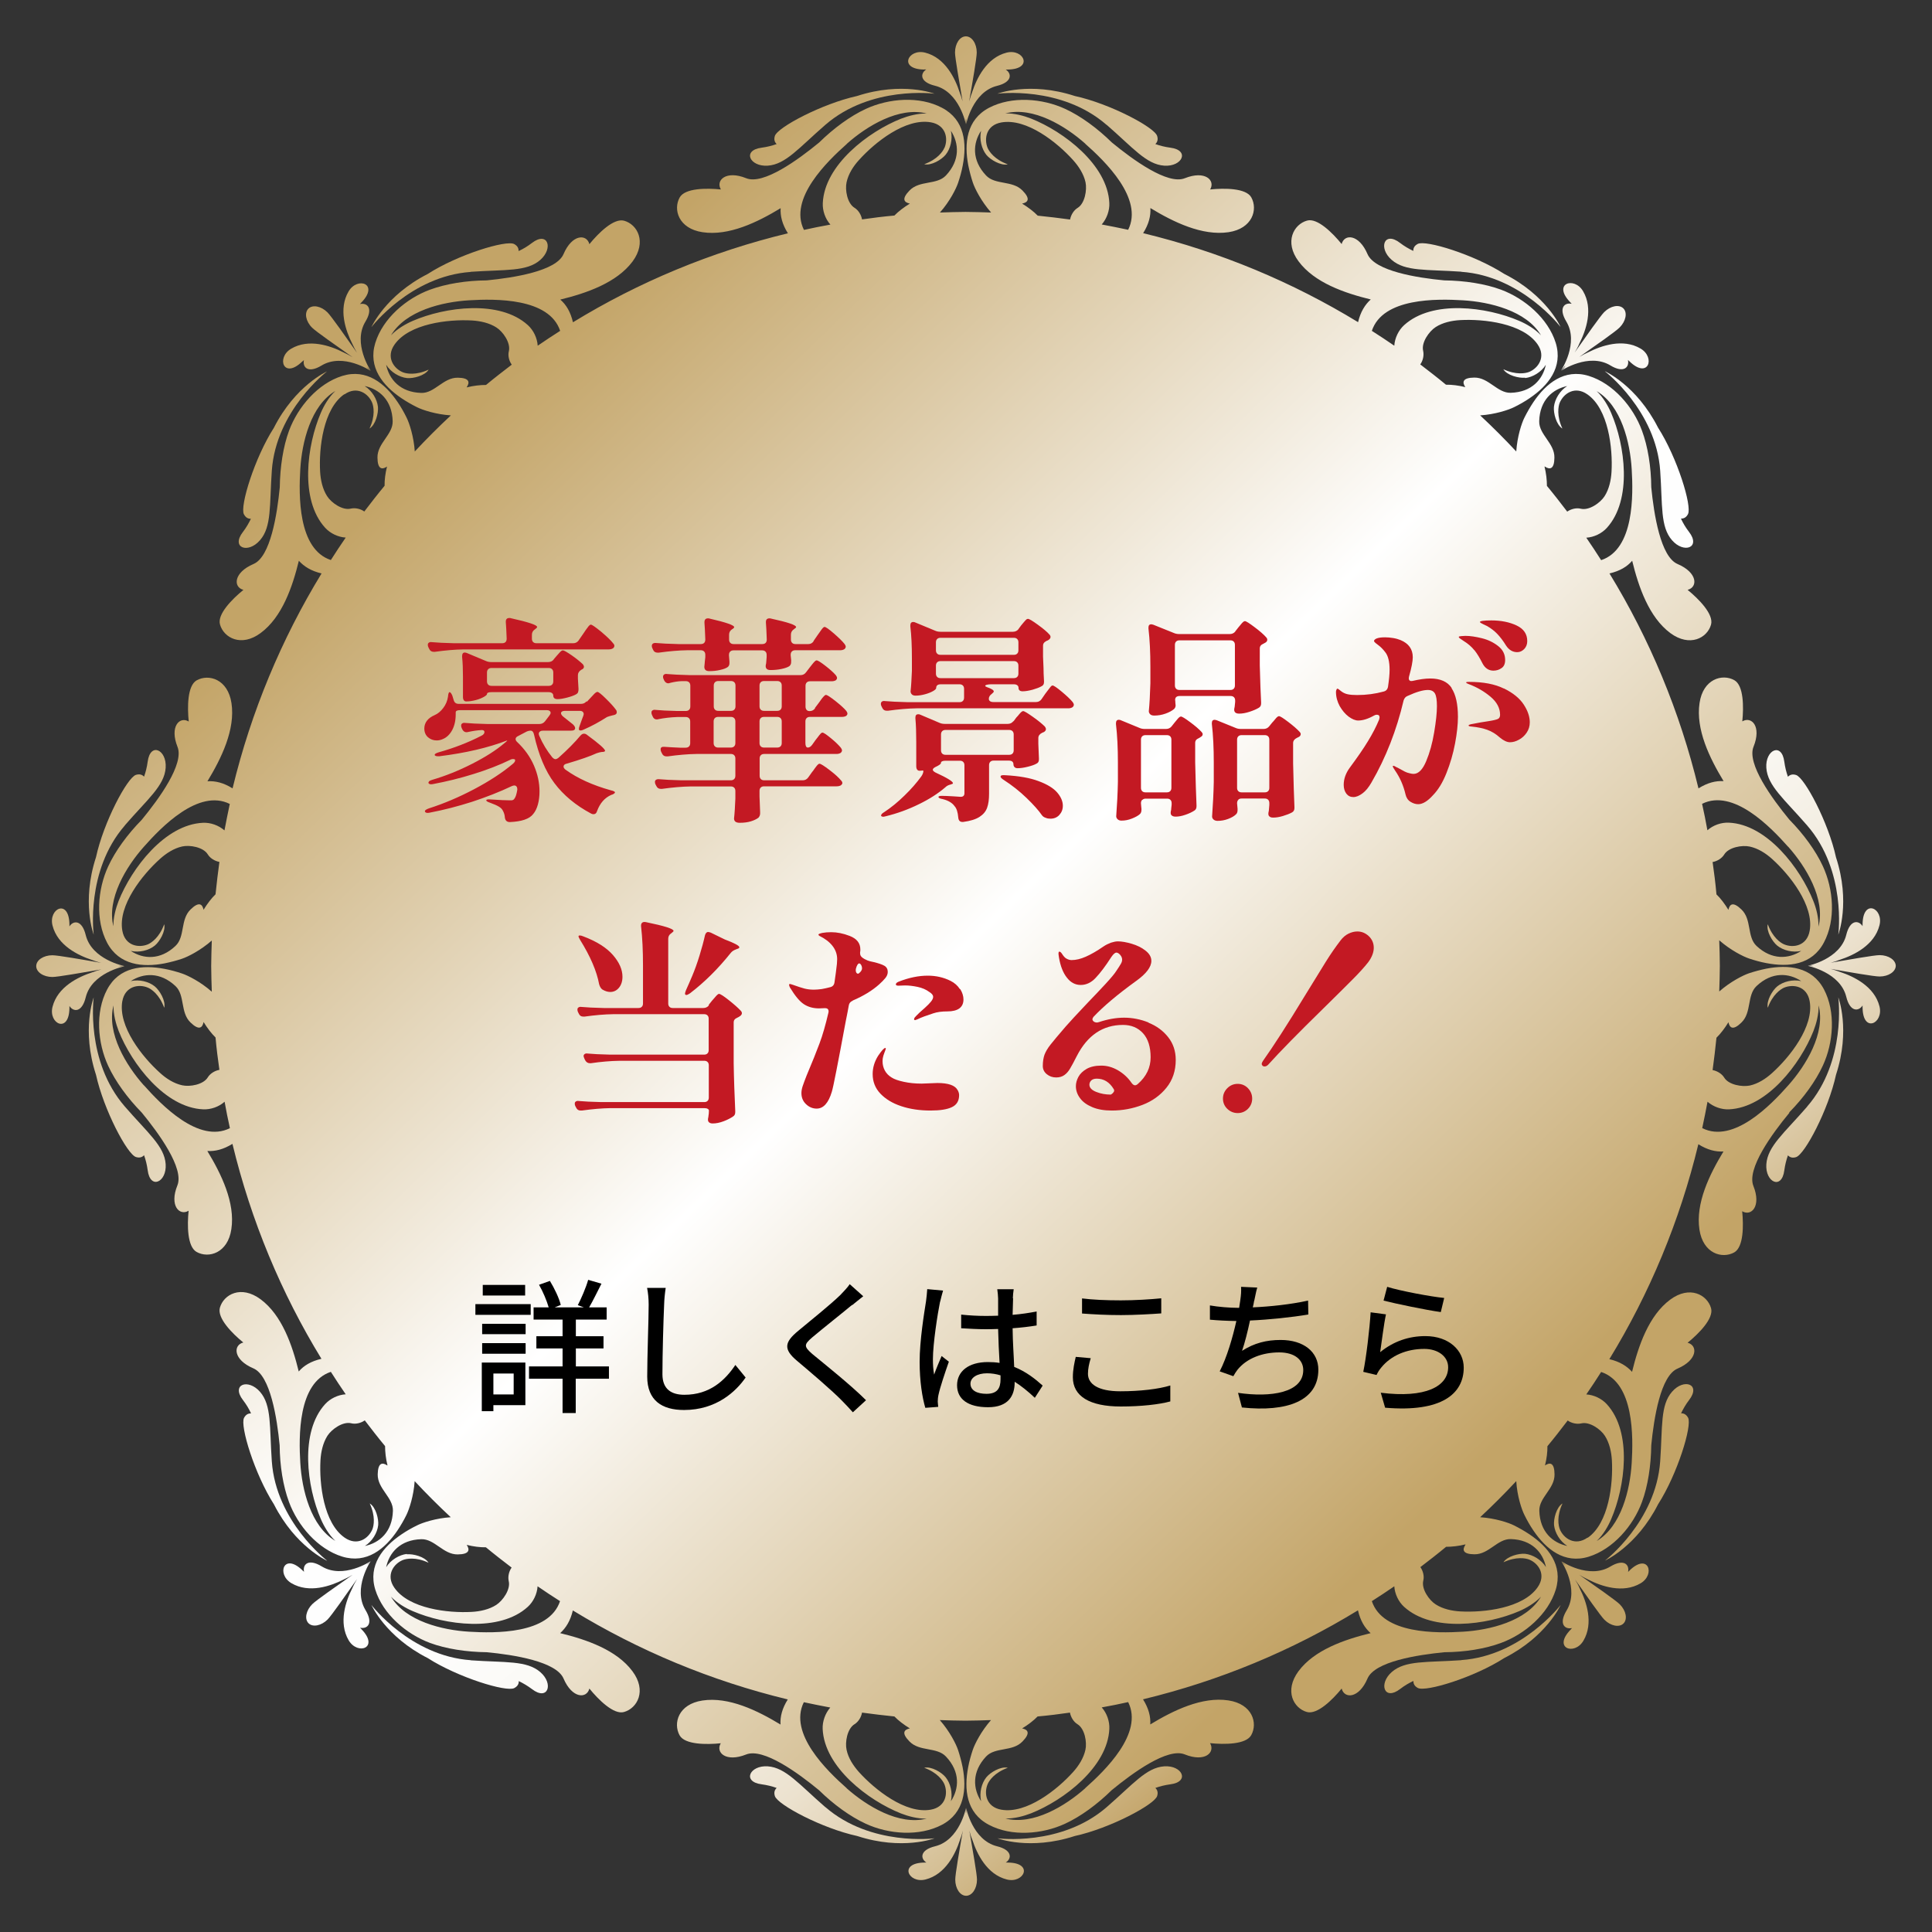 <?xml version="1.0" encoding="UTF-8"?><svg id="c" xmlns="http://www.w3.org/2000/svg" width="160" height="160" xmlns:xlink="http://www.w3.org/1999/xlink" viewBox="0 0 160 160"><rect x="0" y="0" width="160" height="160" fill="#333333" stroke="none"/><defs><style>.ad{fill:url(#k);}.ae{fill:url(#j);}.af{fill:url(#i);}.ag{fill:url(#h);}.ah{fill:url(#p);}.ai{fill:url(#m);}.aj{fill:url(#n);}.ak{fill:url(#l);}.al{fill:url(#g);}.am{fill:url(#f);}.an{fill:url(#e);}.ao{fill:url(#d);}.ap{fill:url(#q);}.aq{fill:url(#o);}.ar{fill:url(#r);}.as{fill:url(#s);}.at{fill:url(#u);}.au{fill:url(#w);}.av{fill:url(#v);}.aw{fill:url(#t);}.ax{fill:url(#z);}.ay{fill:url(#y);}.az{fill:url(#x);}.ba{fill:url(#aa);}.bb{fill:url(#ab);}.bc{fill:#c31923;}</style><linearGradient id="d" x1="-1.72" y1="61.61" x2="81.79" y2="164.58" gradientUnits="userSpaceOnUse"><stop offset="0" stop-color="#c3a467"/><stop offset=".5" stop-color="#fff"/><stop offset=".62" stop-color="#fdfdfc"/><stop offset=".7" stop-color="#faf8f3"/><stop offset=".76" stop-color="#f4efe4"/><stop offset=".83" stop-color="#ece2cf"/><stop offset=".88" stop-color="#e1d1b3"/><stop offset=".93" stop-color="#d3bd91"/><stop offset=".98" stop-color="#c4a56a"/><stop offset=".99" stop-color="#c3a467"/></linearGradient><linearGradient id="e" x1="10.73" y1="51.52" x2="94.23" y2="154.49" xlink:href="#d"/><linearGradient id="f" x1="36.29" y1="30.79" x2="119.79" y2="133.76" xlink:href="#d"/><linearGradient id="g" x1="52.12" y1="17.95" x2="135.62" y2="120.93" xlink:href="#d"/><linearGradient id="h" x1="37.41" y1="35.72" x2="120.91" y2="122.52" gradientUnits="userSpaceOnUse"><stop offset="0" stop-color="#c3a467"/><stop offset=".5" stop-color="#fff"/><stop offset="1" stop-color="#c3a467"/></linearGradient><linearGradient id="i" x1="75.52" y1="-1.02" x2="159.02" y2="101.95" xlink:href="#d"/><linearGradient id="j" x1="85.7" y1="-9.27" x2="169.2" y2="93.7" xlink:href="#d"/><linearGradient id="k" x1="93.15" y1="-15.32" x2="176.65" y2="87.66" xlink:href="#d"/><linearGradient id="l" x1="91.38" y1="-13.88" x2="174.88" y2="89.1" xlink:href="#d"/><linearGradient id="m" x1="78.89" y1="-3.75" x2="162.39" y2="99.22" xlink:href="#d"/><linearGradient id="n" x1="66.44" y1="6.34" x2="149.95" y2="109.32" xlink:href="#d"/><linearGradient id="o" x1="40.88" y1="27.07" x2="124.38" y2="130.04" xlink:href="#d"/><linearGradient id="p" x1="25.05" y1="39.9" x2="108.56" y2="142.88" xlink:href="#d"/><linearGradient id="q" x1="1.65" y1="58.88" x2="85.15" y2="161.85" xlink:href="#d"/><linearGradient id="r" x1="-8.52" y1="67.13" x2="74.98" y2="170.11" xlink:href="#d"/><linearGradient id="s" x1="-15.97" y1="73.17" x2="67.53" y2="176.15" xlink:href="#d"/><linearGradient id="t" x1="-14.2" y1="71.74" x2="69.3" y2="174.71" xlink:href="#d"/><linearGradient id="u" x1="75.26" y1="-.81" x2="158.76" y2="102.17" xlink:href="#d"/><linearGradient id="v" x1="32.54" y1="33.83" x2="116.04" y2="136.81" xlink:href="#d"/><linearGradient id="w" x1="-6.3" y1="65.33" x2="77.2" y2="168.31" xlink:href="#d"/><linearGradient id="x" x1="-18.09" y1="74.88" x2="65.42" y2="177.86" xlink:href="#d"/><linearGradient id="y" x1="1.91" y1="58.67" x2="85.42" y2="161.64" xlink:href="#d"/><linearGradient id="z" x1="44.63" y1="24.03" x2="128.13" y2="127" xlink:href="#d"/><linearGradient id="aa" x1="83.48" y1="-7.47" x2="166.98" y2="95.5" xlink:href="#d"/><linearGradient id="ab" x1="95.26" y1="-17.03" x2="178.76" y2="85.95" xlink:href="#d"/></defs><path class="ao" d="M68.35,149.66c-2.18-1.89-3.28-3.28-4.77-3.38-1.49-.1-2.15,1.28-.5,1.49.44.06.85.16,1.24.3-.15.14-.25.35-.15.67.22.72,3.91,2.68,6.82,3.31,3.74,1.22,6.41.19,6.41.19,0,0-5.27.69-9.04-2.58Z"/><path class="an" d="M96.42,146.28c-1.49.1-2.59,1.49-4.77,3.38-3.78,3.28-9.04,2.58-9.04,2.58,0,0,2.67,1.03,6.4-.19,2.9-.63,6.6-2.6,6.82-3.31.1-.32,0-.53-.15-.67.39-.14.8-.24,1.24-.3,1.65-.21.99-1.59-.5-1.49Z"/><path class="am" d="M121.02,137.49c-2.88.2-4.64,0-5.76.98-1.12.98-.62,2.42.7,1.4.35-.27.72-.49,1.09-.66,0,.21.07.42.37.58.66.35,4.66-.87,7.16-2.48,3.51-1.78,4.67-4.4,4.67-4.4,0,0-3.23,4.22-8.22,4.57Z"/><path class="al" d="M138.47,115.26c-.98,1.12-.78,2.89-.98,5.76-.35,4.99-4.57,8.22-4.57,8.22,0,0,2.62-1.16,4.4-4.67,1.6-2.5,2.83-6.5,2.48-7.16-.16-.29-.37-.37-.58-.37.18-.37.39-.74.66-1.09,1.02-1.32-.42-1.83-1.4-.7Z"/><path class="ag" d="M148.19,92.11c1.18-1.2,2.18-2.58,2.77-3.86.88-1.9,1.08-4.44.09-6.32-.99-1.87-2.95-2.06-4.77-1.71-.49.1-.98.23-1.43.38-.48.16-1.54.69-2.47,1.51.02-.7.05-1.41.05-2.12s-.03-1.41-.05-2.12c.93.82,1.99,1.35,2.47,1.51.45.15.94.29,1.43.38,1.83.35,3.78.17,4.77-1.71,1-1.88.79-4.42-.09-6.32-.59-1.28-1.6-2.66-2.78-3.86-1.43-1.74-3.53-4.62-2.96-6.03.68-1.68-.16-2.55-.93-2.1.12-1.18.12-2.97-.66-3.41-1-.56-2.59-.1-2.88,1.89-.33,2.18.83,4.56,1.99,6.47-.65-.04-1.33.13-2.08.6-1.54-6.37-4.04-12.36-7.37-17.8.86-.2,1.46-.56,1.88-1.05.53,2.17,1.39,4.67,3.16,5.99,1.62,1.19,3.06.4,3.37-.7.24-.86-1.02-2.13-1.94-2.88.86-.22.84-1.43-.83-2.14-1.41-.6-1.96-4.12-2.18-6.36-.01-1.68-.28-3.37-.77-4.69-.72-1.96-2.37-3.9-4.41-4.53-2.02-.62-3.54.63-4.58,2.17-.28.42-.53.86-.74,1.28-.23.45-.6,1.57-.68,2.81-.96-1.03-1.96-2.03-2.99-2.99,1.23-.08,2.35-.45,2.81-.68.43-.21.87-.46,1.28-.74,1.54-1.04,2.79-2.56,2.17-4.58-.63-2.03-2.57-3.68-4.53-4.41-1.32-.49-3.01-.75-4.7-.77-2.24-.21-5.76-.77-6.36-2.18-.71-1.66-1.92-1.69-2.14-.83-.75-.92-2.02-2.19-2.87-1.94-1.1.31-1.9,1.76-.7,3.37,1.31,1.77,3.81,2.63,5.98,3.16-.48.43-.85,1.03-1.05,1.88-5.44-3.32-11.43-5.83-17.8-7.37.47-.75.64-1.43.6-2.08,1.91,1.16,4.29,2.32,6.47,2,1.99-.3,2.44-1.88,1.89-2.88-.43-.78-2.23-.78-3.41-.66.45-.76-.42-1.6-2.1-.93-1.42.57-4.3-1.53-6.04-2.96-1.2-1.18-2.58-2.19-3.86-2.78-1.9-.88-4.44-1.08-6.32-.09-1.87.99-2.06,2.95-1.71,4.77.1.49.23.98.38,1.43.16.48.69,1.54,1.51,2.47-.7-.02-1.41-.05-2.12-.05s-1.41.03-2.12.05c.82-.92,1.35-1.99,1.51-2.47.15-.45.29-.94.38-1.43.35-1.83.17-3.78-1.71-4.77-1.88-1-4.42-.79-6.32.09-1.28.59-2.66,1.6-3.86,2.78-1.74,1.43-4.62,3.53-6.04,2.96-1.68-.68-2.55.17-2.1.93-1.18-.12-2.97-.12-3.41.66-.56,1-.1,2.58,1.89,2.88,2.18.33,4.56-.83,6.47-1.99-.04.65.13,1.33.6,2.08-6.37,1.54-12.36,4.04-17.8,7.37-.2-.86-.56-1.46-1.05-1.88,2.17-.53,4.67-1.39,5.99-3.16,1.19-1.62.4-3.06-.7-3.37-.86-.24-2.13,1.02-2.88,1.94-.22-.86-1.43-.84-2.14.82-.6,1.41-4.12,1.96-6.36,2.18-1.68.01-3.37.28-4.7.77-1.96.72-3.9,2.37-4.53,4.41-.62,2.02.63,3.54,2.17,4.58.42.28.85.53,1.28.74.45.23,1.57.6,2.81.68-1.03.96-2.03,1.96-2.99,2.99-.08-1.23-.45-2.35-.68-2.81-.21-.43-.46-.87-.74-1.28-1.04-1.54-2.56-2.79-4.58-2.17-2.03.63-3.68,2.57-4.41,4.53-.49,1.32-.75,3.02-.77,4.7-.22,2.24-.77,5.76-2.18,6.35-1.66.71-1.69,1.92-.83,2.14-.92.75-2.19,2.02-1.94,2.87.31,1.1,1.76,1.9,3.37.7,1.77-1.31,2.63-3.81,3.16-5.98.43.48,1.03.85,1.88,1.05-3.32,5.44-5.83,11.43-7.37,17.8-.75-.47-1.43-.63-2.08-.59,1.16-1.91,2.32-4.29,1.99-6.47-.3-1.99-1.88-2.44-2.88-1.89-.78.44-.78,2.23-.66,3.41-.76-.45-1.6.42-.93,2.1.57,1.42-1.53,4.3-2.96,6.04-1.18,1.2-2.19,2.58-2.78,3.86-.88,1.9-1.08,4.44-.09,6.32.99,1.87,2.95,2.06,4.77,1.71.49-.1.98-.23,1.43-.38.48-.16,1.54-.69,2.47-1.51-.02.7-.05,1.41-.05,2.12s.03,1.41.05,2.12c-.92-.82-1.99-1.35-2.47-1.51-.45-.15-.94-.29-1.43-.38-1.83-.35-3.78-.17-4.77,1.71-1,1.88-.79,4.42.09,6.32.59,1.28,1.6,2.67,2.78,3.87,1.43,1.74,3.52,4.62,2.95,6.03-.68,1.68.17,2.55.93,2.1-.12,1.18-.12,2.97.66,3.41,1,.56,2.59.1,2.88-1.89.33-2.18-.83-4.56-1.99-6.47.65.04,1.33-.13,2.08-.59,1.54,6.37,4.04,12.36,7.37,17.8-.86.2-1.46.56-1.88,1.05-.53-2.17-1.39-4.67-3.16-5.98-1.62-1.2-3.06-.4-3.37.7-.24.86,1.02,2.13,1.94,2.88-.86.22-.84,1.43.83,2.14,1.41.6,1.96,4.12,2.18,6.37.01,1.68.28,3.37.77,4.69.72,1.96,2.37,3.9,4.41,4.53,2.03.62,3.54-.63,4.58-2.17.28-.42.53-.85.74-1.28.22-.45.6-1.57.68-2.8.96,1.03,1.96,2.03,2.99,2.99-1.23.08-2.35.45-2.8.68-.43.21-.87.46-1.28.74-1.54,1.04-2.79,2.56-2.17,4.58.63,2.03,2.57,3.68,4.53,4.41,1.32.49,3.01.75,4.7.77,2.24.21,5.76.77,6.36,2.18.71,1.66,1.92,1.69,2.14.83.75.92,2.02,2.19,2.87,1.94,1.1-.31,1.9-1.76.7-3.37-1.31-1.77-3.81-2.63-5.99-3.16.48-.43.85-1.03,1.05-1.88,5.44,3.32,11.43,5.83,17.8,7.37-.47.75-.64,1.43-.6,2.08-1.91-1.16-4.29-2.32-6.47-1.99-1.99.3-2.44,1.88-1.89,2.88.43.78,2.23.78,3.41.66-.45.76.42,1.6,2.1.93,1.42-.57,4.31,1.53,6.04,2.96,1.2,1.18,2.58,2.18,3.86,2.77,1.9.88,4.44,1.08,6.32.09,1.87-.99,2.06-2.95,1.71-4.77-.1-.49-.23-.98-.38-1.43-.16-.48-.69-1.54-1.51-2.47.7.02,1.41.05,2.12.05s1.41-.03,2.12-.05c-.82.93-1.35,1.99-1.51,2.47-.15.45-.29.94-.38,1.43-.35,1.83-.17,3.78,1.71,4.77,1.88,1,4.42.79,6.32-.09,1.28-.59,2.66-1.6,3.86-2.78,1.74-1.43,4.62-3.53,6.04-2.96,1.68.68,2.55-.16,2.1-.93,1.18.12,2.97.12,3.41-.66.56-1,.1-2.58-1.89-2.88-2.18-.33-4.56.83-6.47,1.99.04-.65-.13-1.33-.6-2.08,6.37-1.54,12.36-4.04,17.8-7.37.2.86.56,1.46,1.05,1.89-2.17.53-4.67,1.39-5.98,3.16-1.19,1.62-.4,3.06.7,3.37.86.24,2.13-1.02,2.88-1.94.22.86,1.43.84,2.14-.83.6-1.41,4.12-1.96,6.37-2.18,1.68-.01,3.37-.28,4.69-.77,1.96-.72,3.9-2.37,4.53-4.41.62-2.03-.63-3.54-2.17-4.58-.42-.28-.86-.53-1.28-.74-.45-.23-1.57-.6-2.81-.68,1.03-.96,2.03-1.96,2.99-2.99.07,1.23.45,2.36.68,2.81.21.43.46.87.74,1.28,1.04,1.54,2.56,2.79,4.58,2.17,2.03-.63,3.69-2.57,4.41-4.53.49-1.32.75-3.02.77-4.7.22-2.24.77-5.76,2.18-6.35,1.66-.71,1.69-1.92.83-2.14.92-.75,2.19-2.02,1.94-2.87-.32-1.1-1.76-1.9-3.38-.7-1.77,1.31-2.63,3.81-3.16,5.98-.43-.48-1.03-.85-1.88-1.05,3.33-5.44,5.83-11.43,7.37-17.8.75.47,1.43.64,2.08.6-1.16,1.91-2.32,4.29-1.99,6.47.3,1.99,1.88,2.44,2.88,1.89.78-.44.78-2.23.66-3.41.76.45,1.6-.42.93-2.09-.57-1.42,1.53-4.31,2.96-6.04ZM28.53,32.66c1.04-.73,1.98-.06,2.29.69.12.3.28,1.08-.22,2.14.51-.31.75-1.29.7-1.8-.07-.63-.49-1.34-1.1-1.72,1.2.25,2.27,1.16,2.32,2.91.03,1.11-1.28,1.82-1.26,3.02.01.96.37,1.02.79.74-.14.56-.21,1.12-.2,1.59-.58.7-1.13,1.41-1.68,2.13-.32-.23-.76-.32-1.12-.24-.69.17-1.62-.49-1.96-1.03-.38-.59-.54-1.34-.58-2.03-.11-1.96.26-5.2,2-6.41ZM24.87,38.84c.13-2.19.86-5.25,2.9-6.46-.54.51-.95,1.22-1.2,1.81-1.15,2.67-1.77,7.19.36,9.52.42.46,1.06.77,1.7.81-.42.61-.83,1.23-1.23,1.86-2.74-.91-2.66-5.38-2.53-7.55ZM9.4,76.75c-.59-2.3,1.05-4.98,2.51-6.62,1.44-1.63,4.54-4.84,7.12-3.55-.16.73-.3,1.46-.44,2.19-.48-.42-1.15-.66-1.78-.63-3.16.14-5.92,3.78-6.99,6.48-.23.59-.45,1.39-.43,2.13ZM16.86,75.35c-.1-.49-.39-.71-1.08-.03-.86.83-.44,2.26-1.25,3.02-1.27,1.2-2.68,1.09-3.7.41.7.16,1.5-.04,1.99-.44.4-.33.91-1.19.78-1.77-.4,1.1-1.06,1.54-1.36,1.67-.76.31-1.89.12-2.11-1.14-.37-2.09,1.66-4.63,3.12-5.94.51-.46,1.15-.88,1.84-1.03.62-.14,1.75.05,2.12.66.19.31.57.55.96.62-.12.89-.23,1.78-.32,2.68-.34.33-.69.79-.99,1.28ZM10.13,82.92c.22-1.25,1.36-1.45,2.11-1.13.3.12.96.57,1.36,1.67.14-.58-.38-1.44-.78-1.77-.49-.4-1.29-.6-1.99-.44,1.03-.67,2.43-.78,3.7.41.81.76.38,2.19,1.25,3.02.69.67.98.46,1.08-.04.3.49.65.95.99,1.28.08.9.19,1.79.32,2.68-.39.07-.77.31-.96.62-.37.61-1.49.8-2.12.66-.69-.15-1.33-.56-1.84-1.03-1.46-1.31-3.49-3.85-3.12-5.95ZM11.91,89.88c-1.46-1.64-3.1-4.32-2.51-6.62-.02.74.2,1.54.43,2.13,1.07,2.7,3.83,6.34,6.99,6.48.62.03,1.3-.2,1.78-.63.13.74.28,1.47.44,2.19-2.58,1.29-5.68-1.93-7.12-3.55ZM24.87,121.16c-.13-2.17-.21-6.64,2.53-7.55.4.63.81,1.25,1.23,1.86-.64.04-1.28.35-1.7.81-2.13,2.33-1.51,6.86-.36,9.52.25.58.66,1.3,1.2,1.81-2.04-1.21-2.77-4.26-2.9-6.46ZM32.07,121.36c-.42-.28-.77-.22-.79.74-.02,1.2,1.29,1.91,1.26,3.02-.05,1.75-1.12,2.66-2.32,2.91.61-.38,1.03-1.09,1.1-1.72.05-.51-.19-1.49-.7-1.8.49,1.06.34,1.84.22,2.14-.32.76-1.25,1.42-2.3.69-1.74-1.21-2.11-4.45-2-6.41.04-.69.2-1.43.58-2.03.35-.54,1.27-1.2,1.97-1.03.35.09.79-.01,1.12-.24.55.72,1.1,1.43,1.68,2.13,0,.47.06,1.04.2,1.59ZM78.21,12.24c-.12.3-.57.96-1.67,1.36.58.14,1.44-.38,1.77-.78.4-.49.6-1.29.44-1.99.67,1.03.78,2.43-.41,3.7-.76.81-2.19.38-3.02,1.25-.67.69-.46.98.03,1.08-.49.3-.95.65-1.28.99-.9.08-1.79.19-2.68.32-.07-.39-.31-.77-.62-.96-.61-.37-.8-1.49-.66-2.12.15-.69.56-1.33,1.03-1.84,1.31-1.46,3.85-3.49,5.95-3.12,1.25.22,1.45,1.35,1.13,2.11ZM70.13,11.91c1.64-1.46,4.32-3.1,6.62-2.51-.74-.02-1.53.2-2.13.43-2.7,1.07-6.34,3.83-6.48,6.99-.03.62.2,1.3.63,1.78-.74.13-1.47.28-2.19.44-1.29-2.58,1.93-5.68,3.55-7.12ZM38.84,24.87c2.17-.13,6.64-.21,7.55,2.53-.63.4-1.25.81-1.86,1.23-.04-.64-.35-1.28-.81-1.7-2.34-2.13-6.86-1.51-9.53-.36-.58.25-1.3.66-1.81,1.2,1.21-2.04,4.26-2.77,6.46-2.9ZM38.65,32.07c.28-.42.22-.78-.74-.79-1.2-.02-1.91,1.29-3.02,1.26-1.75-.05-2.66-1.12-2.91-2.33.38.61,1.09,1.03,1.72,1.1.51.05,1.49-.19,1.8-.7-1.06.49-1.84.34-2.14.22-.75-.31-1.42-1.25-.69-2.29,1.21-1.74,4.45-2.11,6.41-2,.69.04,1.44.2,2.03.58.54.34,1.2,1.27,1.03,1.97-.09.35.01.79.24,1.11-.72.55-1.43,1.1-2.13,1.68-.47,0-1.04.06-1.59.2ZM33.7,128.69c-.63.07-1.34.49-1.72,1.1.25-1.2,1.16-2.27,2.91-2.32,1.11-.03,1.82,1.28,3.02,1.26.96-.01,1.02-.37.74-.79.56.14,1.12.21,1.59.2.7.58,1.41,1.13,2.13,1.68-.23.32-.32.76-.24,1.12.17.69-.49,1.62-1.03,1.97-.59.38-1.33.54-2.03.58-1.96.11-5.2-.26-6.41-2-.73-1.04-.06-1.98.69-2.29.3-.12,1.08-.28,2.14.22-.31-.51-1.29-.75-1.8-.7ZM38.84,135.13c-2.19-.13-5.25-.86-6.46-2.9.51.54,1.22.95,1.81,1.2,2.67,1.15,7.19,1.77,9.52-.36.46-.42.77-1.06.81-1.7.61.42,1.23.83,1.86,1.23-.91,2.74-5.38,2.66-7.55,2.53ZM70.12,148.09c-1.63-1.44-4.84-4.54-3.55-7.12.73.16,1.46.3,2.19.44-.42.48-.66,1.16-.63,1.78.14,3.16,3.78,5.92,6.48,6.99.59.23,1.38.45,2.13.43-2.3.59-4.97-1.05-6.62-2.51ZM75.35,143.14c-.49.1-.71.39-.03,1.08.83.86,2.26.44,3.02,1.25,1.2,1.27,1.09,2.67.41,3.7.16-.7-.04-1.5-.44-1.99-.32-.4-1.19-.92-1.77-.78,1.1.4,1.54,1.06,1.67,1.36.31.76.12,1.89-1.13,2.11-2.09.37-4.63-1.66-5.95-3.12-.46-.52-.88-1.15-1.02-1.84-.14-.62.05-1.75.66-2.12.31-.19.55-.57.62-.96.89.12,1.78.23,2.68.32.33.34.79.69,1.28.99ZM126.3,31.31c.63-.07,1.34-.49,1.72-1.1-.25,1.2-1.16,2.27-2.91,2.32-1.11.03-1.82-1.28-3.02-1.26-.96.01-1.02.37-.74.79-.56-.14-1.12-.21-1.6-.2-.7-.58-1.41-1.13-2.13-1.68.23-.32.32-.76.24-1.12-.17-.69.49-1.62,1.03-1.97.59-.38,1.33-.54,2.03-.58,1.96-.11,5.2.26,6.41,2,.73,1.04.06,1.98-.69,2.29-.3.12-1.08.27-2.14-.22.31.51,1.29.75,1.8.7ZM121.16,24.87c2.2.13,5.25.86,6.46,2.9-.51-.54-1.22-.95-1.81-1.2-2.67-1.15-7.19-1.77-9.53.36-.46.42-.77,1.06-.81,1.7-.61-.42-1.23-.83-1.86-1.23.91-2.75,5.38-2.66,7.55-2.53ZM89.88,11.91c1.63,1.44,4.84,4.54,3.55,7.12-.73-.16-1.46-.3-2.19-.44.42-.48.66-1.16.63-1.78-.14-3.16-3.78-5.92-6.48-6.99-.59-.23-1.38-.45-2.13-.43,2.3-.59,4.98,1.05,6.62,2.51ZM84.65,16.86c.49-.1.71-.39.03-1.08-.83-.86-2.26-.44-3.02-1.25-1.2-1.27-1.09-2.68-.41-3.7-.16.7.04,1.5.44,2,.33.4,1.19.91,1.77.78-1.1-.4-1.54-1.06-1.67-1.36-.31-.76-.12-1.89,1.14-2.11,2.09-.37,4.63,1.66,5.94,3.12.46.51.88,1.15,1.03,1.84.13.62-.05,1.75-.66,2.12-.31.19-.55.57-.62.96-.89-.12-1.78-.23-2.68-.32-.33-.34-.79-.69-1.28-.99ZM81.79,147.76c.12-.3.57-.96,1.67-1.36-.58-.14-1.44.38-1.77.78-.4.49-.6,1.29-.44,1.99-.67-1.03-.78-2.43.41-3.7.76-.81,2.19-.38,3.02-1.25.67-.69.46-.98-.03-1.08.49-.3.95-.65,1.28-.99.9-.08,1.79-.19,2.68-.32.07.39.31.77.62.96.61.37.8,1.5.66,2.12-.15.69-.56,1.33-1.02,1.84-1.31,1.46-3.86,3.49-5.95,3.12-1.25-.22-1.45-1.35-1.13-2.11ZM89.88,148.09c-1.64,1.46-4.32,3.1-6.62,2.51.74.02,1.54-.2,2.13-.43,2.7-1.07,6.34-3.83,6.48-6.99.03-.62-.2-1.3-.63-1.78.74-.13,1.47-.28,2.19-.44,1.29,2.58-1.93,5.68-3.55,7.12ZM121.16,135.13c-2.17.13-6.64.21-7.55-2.53.63-.4,1.25-.81,1.86-1.23.04.64.35,1.28.81,1.7,2.34,2.13,6.86,1.51,9.53.36.58-.25,1.29-.66,1.81-1.2-1.21,2.04-4.26,2.77-6.46,2.9ZM121.36,127.93c-.28.42-.22.78.74.79,1.2.02,1.91-1.29,3.02-1.26,1.75.05,2.66,1.12,2.91,2.32-.38-.61-1.09-1.03-1.72-1.1-.51-.05-1.49.2-1.8.7,1.06-.49,1.84-.34,2.14-.22.76.31,1.42,1.25.69,2.29-1.21,1.74-4.45,2.11-6.41,2-.69-.04-1.44-.2-2.03-.58-.54-.34-1.2-1.27-1.03-1.97.09-.35-.01-.79-.24-1.12.72-.55,1.43-1.1,2.13-1.68.47,0,1.04-.06,1.6-.2ZM143.14,84.65c.1.49.39.71,1.08.03.86-.83.44-2.26,1.25-3.02,1.27-1.2,2.68-1.09,3.7-.41-.7-.16-1.5.04-1.99.44-.4.33-.91,1.19-.78,1.77.4-1.1,1.06-1.54,1.36-1.67.76-.31,1.89-.12,2.11,1.13.37,2.09-1.66,4.64-3.12,5.95-.51.46-1.15.88-1.84,1.03-.62.13-1.75-.05-2.12-.66-.19-.31-.57-.55-.96-.62.12-.89.23-1.78.32-2.68.34-.33.69-.79.99-1.28ZM149.87,77.08c-.22,1.25-1.35,1.45-2.11,1.13-.3-.12-.96-.57-1.36-1.67-.14.58.38,1.44.78,1.77.49.4,1.29.6,1.99.44-1.03.67-2.43.78-3.7-.41-.81-.76-.38-2.19-1.25-3.02-.69-.67-.98-.46-1.08.03-.3-.49-.65-.96-.99-1.28-.08-.9-.19-1.79-.32-2.68.39-.07.77-.31.96-.62.37-.61,1.49-.8,2.12-.66.69.15,1.33.56,1.84,1.02,1.46,1.31,3.49,3.86,3.12,5.95ZM148.09,70.12c1.46,1.64,3.1,4.32,2.51,6.62.02-.74-.19-1.54-.43-2.13-1.07-2.7-3.83-6.34-6.99-6.48-.62-.03-1.3.2-1.78.63-.13-.74-.28-1.47-.44-2.19,2.58-1.29,5.68,1.93,7.12,3.55ZM135.13,38.84c.13,2.17.21,6.64-2.53,7.55-.4-.63-.81-1.25-1.23-1.86.64-.04,1.28-.35,1.7-.81,2.13-2.34,1.51-6.86.36-9.52-.25-.58-.66-1.3-1.2-1.81,2.04,1.21,2.77,4.26,2.9,6.46ZM127.94,38.64c.42.28.78.22.79-.74.02-1.2-1.29-1.91-1.26-3.02.05-1.75,1.12-2.66,2.32-2.91-.61.38-1.03,1.09-1.1,1.72-.05.51.19,1.49.7,1.8-.49-1.06-.34-1.84-.22-2.14.32-.76,1.25-1.42,2.29-.69,1.74,1.21,2.11,4.45,2,6.41-.04.69-.2,1.44-.58,2.03-.35.54-1.27,1.2-1.97,1.03-.35-.09-.79.01-1.12.24-.55-.72-1.1-1.43-1.68-2.13,0-.47-.06-1.04-.2-1.6ZM131.47,127.34c-1.04.73-1.98.06-2.29-.69-.12-.3-.28-1.08.22-2.14-.51.31-.75,1.29-.7,1.8.07.63.49,1.34,1.1,1.72-1.2-.25-2.27-1.16-2.32-2.91-.03-1.11,1.28-1.82,1.26-3.02-.01-.97-.37-1.02-.79-.74.14-.56.21-1.12.2-1.59.58-.7,1.13-1.41,1.68-2.13.32.23.77.32,1.12.24.69-.17,1.62.49,1.96,1.03.38.59.54,1.34.58,2.03.11,1.96-.26,5.2-2,6.41ZM135.13,121.16c-.13,2.2-.86,5.25-2.9,6.46.54-.51.95-1.22,1.2-1.81,1.15-2.67,1.77-7.19-.36-9.52-.42-.46-1.06-.77-1.7-.81.42-.61.83-1.23,1.23-1.86,2.74.91,2.66,5.38,2.53,7.55ZM140.97,93.43c.16-.73.3-1.46.44-2.19.48.42,1.16.66,1.78.63,3.16-.14,5.92-3.78,6.99-6.48.23-.59.45-1.38.43-2.13.59,2.3-1.05,4.98-2.51,6.62-1.44,1.63-4.54,4.84-7.12,3.55Z"/><path class="af" d="M149.66,91.65c-1.89,2.18-3.28,3.28-3.38,4.77-.1,1.49,1.28,2.15,1.49.5.06-.44.16-.85.3-1.24.14.15.35.25.67.15.72-.22,2.68-3.92,3.31-6.82,1.22-3.73.19-6.41.19-6.41,0,0,.7,5.27-2.58,9.04Z"/><path class="ae" d="M152.24,77.4s1.03-2.67-.19-6.4c-.63-2.9-2.6-6.6-3.31-6.82-.32-.1-.53,0-.67.15-.14-.39-.24-.8-.3-1.24-.21-1.65-1.59-.99-1.49.5.1,1.49,1.49,2.59,3.38,4.77,3.28,3.78,2.58,9.04,2.58,9.04Z"/><path class="ad" d="M132.92,30.76s4.22,3.23,4.57,8.22c.2,2.88,0,4.64.98,5.76.98,1.13,2.42.62,1.4-.7-.27-.35-.49-.72-.66-1.09.21,0,.42-.07.58-.37.35-.66-.88-4.67-2.48-7.17-1.78-3.5-4.39-4.66-4.39-4.66Z"/><path class="ak" d="M121.02,22.51c4.99.35,8.22,4.57,8.22,4.57,0,0-1.16-2.62-4.67-4.4-2.5-1.6-6.5-2.83-7.16-2.48-.3.16-.37.37-.37.58-.37-.18-.74-.39-1.09-.66-1.32-1.02-1.83.42-.7,1.4,1.12.98,2.89.78,5.76.98Z"/><path class="ai" d="M91.65,10.34c2.18,1.89,3.28,3.28,4.77,3.38,1.49.1,2.15-1.28.5-1.49-.44-.06-.85-.16-1.24-.3.15-.14.25-.35.15-.67-.22-.72-3.92-2.68-6.82-3.31-3.74-1.22-6.41-.19-6.41-.19,0,0,5.27-.7,9.04,2.58Z"/><path class="aj" d="M63.58,13.72c1.49-.1,2.59-1.49,4.77-3.38,3.78-3.28,9.04-2.58,9.04-2.58,0,0-2.67-1.03-6.41.19-2.9.64-6.59,2.59-6.81,3.31-.1.32,0,.53.15.67-.39.14-.8.24-1.24.3-1.65.21-.99,1.59.5,1.49Z"/><path class="aq" d="M38.98,22.51c2.88-.2,4.64,0,5.76-.98,1.12-.98.62-2.42-.7-1.4-.35.27-.72.49-1.09.66,0-.21-.07-.42-.37-.58-.66-.35-4.66.87-7.16,2.48-3.5,1.78-4.66,4.4-4.66,4.4,0,0,3.23-4.22,8.22-4.57Z"/><path class="ah" d="M21.53,44.74c.98-1.12.78-2.89.98-5.76.35-4.99,4.57-8.22,4.57-8.22,0,0-2.62,1.16-4.4,4.67-1.6,2.5-2.83,6.5-2.48,7.16.16.3.37.38.58.37-.18.37-.39.74-.66,1.09-1.02,1.32.42,1.83,1.4.7Z"/><path class="ap" d="M10.34,68.35c1.89-2.18,3.28-3.28,3.38-4.77.1-1.49-1.27-2.15-1.49-.5-.06.44-.16.85-.3,1.24-.14-.15-.35-.25-.67-.15-.72.22-2.68,3.91-3.31,6.82-1.22,3.73-.19,6.41-.19,6.41,0,0-.7-5.27,2.58-9.04Z"/><path class="ar" d="M7.76,82.6s-1.03,2.67.19,6.41c.64,2.9,2.59,6.59,3.31,6.81.32.1.53,0,.67-.15.14.39.24.8.3,1.24.21,1.65,1.59.99,1.49-.5-.1-1.49-1.49-2.59-3.38-4.77-3.28-3.78-2.58-9.04-2.58-9.04Z"/><path class="as" d="M27.08,129.24s-4.22-3.23-4.57-8.22c-.2-2.87,0-4.64-.98-5.76-.98-1.12-2.42-.62-1.4.7.27.35.49.72.66,1.09-.21,0-.42.07-.58.37-.35.66.88,4.67,2.48,7.17,1.78,3.5,4.39,4.66,4.39,4.66Z"/><path class="aw" d="M38.98,137.49c-4.99-.35-8.22-4.57-8.22-4.57,0,0,1.16,2.62,4.67,4.4,2.5,1.6,6.5,2.83,7.16,2.48.3-.16.38-.37.37-.58.37.18.73.39,1.09.66,1.32,1.02,1.83-.42.7-1.4-1.12-.98-2.89-.78-5.76-.98Z"/><path class="at" d="M76.55,5.75c.05,0,.11,0,.16,0-.51.33-.56,1.04.72,1.35,2.03.5,2.56,3.18,2.56,3.18,0,0,0-.19-.03-.49.02.12.03.21.04.27,0-.06.02-.15.04-.26-.03.3-.03.49-.03.49,0,0,.53-2.68,2.56-3.18,1.27-.31,1.23-1.02.72-1.35.05,0,.11,0,.16,0,2.18-.03,1.32-1.76-.09-1.4-1.66.42-2.48,2.14-2.85,3.27-.1.26-.18.52-.25.77.27-1.54.63-3.6.63-4.05,0-.74-.4-1.34-.9-1.34s-.9.6-.9,1.34c0,.45.37,2.51.63,4.05-.07-.25-.15-.51-.25-.77-.37-1.13-1.19-2.85-2.85-3.27-1.41-.36-2.26,1.37-.09,1.4Z"/><path class="av" d="M25.05,29.93s.08-.07.12-.11c-.13.6.34,1.13,1.46.45,1.79-1.08,4.06.44,4.06.44,0,0-.14-.14-.37-.33.1.07.17.13.22.17-.04-.04-.09-.12-.16-.21.19.23.32.36.32.36,0,0-1.52-2.27-.44-4.06.68-1.12.15-1.59-.45-1.46.03-.04.07-.08.11-.12,1.52-1.56-.31-2.18-1.05-.93-.87,1.47-.24,3.26.3,4.33.12.27.25.51.39.75-.9-1.28-2.12-3.02-2.44-3.34-.52-.52-1.23-.66-1.58-.31-.35.35-.22,1.06.31,1.58.32.32,2.07,1.54,3.35,2.44-.24-.14-.49-.28-.76-.4-1.06-.54-2.86-1.17-4.33-.3-1.25.74-.63,2.57.93,1.05Z"/><path class="au" d="M10.28,80.01s-.19,0-.5.03c.12-.02.21-.03.27-.04-.06,0-.15-.02-.26-.03.3.03.49.03.49.03,0,0-2.68-.53-3.18-2.56-.31-1.27-1.02-1.23-1.35-.72,0-.05,0-.11,0-.16-.03-2.18-1.76-1.32-1.4.09.42,1.66,2.14,2.48,3.27,2.85.26.1.51.18.76.24-1.54-.27-3.59-.63-4.04-.63-.74,0-1.34.4-1.34.9s.6.9,1.34.9c.45,0,2.52-.37,4.06-.63-.26.07-.52.15-.78.25-1.13.37-2.85,1.19-3.27,2.85-.36,1.41,1.38,2.26,1.4.09,0-.05,0-.11,0-.16.33.51,1.04.56,1.35-.72.5-2.03,3.18-2.56,3.18-2.56Z"/><path class="az" d="M30.38,129.67c.07-.09.13-.17.16-.21-.04.03-.11.09-.2.15.22-.19.36-.32.36-.32,0,0-2.27,1.52-4.06.43-1.12-.68-1.59-.15-1.46.45-.04-.03-.08-.07-.12-.11-1.56-1.52-2.18.31-.93,1.05,1.47.87,3.26.24,4.33-.3.26-.12.51-.25.74-.39-1.28.9-3.02,2.11-3.34,2.43-.52.52-.66,1.23-.31,1.58.35.35,1.06.21,1.58-.31.32-.32,1.54-2.07,2.44-3.35-.14.24-.28.49-.39.75-.54,1.06-1.17,2.86-.3,4.33.74,1.25,2.57.63,1.05-.93-.04-.04-.08-.08-.11-.12.6.13,1.13-.34.45-1.46-1.09-1.79.43-4.06.43-4.06,0,0-.13.13-.33.37Z"/><path class="ay" d="M83.45,154.25c-.05,0-.11,0-.16,0,.51-.33.55-1.04-.72-1.35-2.03-.5-2.56-3.18-2.56-3.18,0,0,0,.19.03.5-.02-.12-.03-.21-.04-.27,0,.06-.02.14-.03.25.02-.3.03-.48.03-.48,0,0-.53,2.68-2.56,3.18-1.27.31-1.23,1.02-.72,1.35-.05,0-.11,0-.16,0-2.18.03-1.32,1.76.09,1.4,1.66-.42,2.48-2.14,2.85-3.27.1-.26.18-.51.24-.77-.27,1.54-.63,3.59-.63,4.05,0,.74.4,1.34.9,1.34s.9-.6.9-1.34c0-.45-.37-2.51-.63-4.05.06.25.14.51.25.77.37,1.13,1.19,2.85,2.85,3.27,1.41.36,2.27-1.38.09-1.4Z"/><path class="ax" d="M134.95,130.07s-.08.08-.12.11c.13-.6-.34-1.12-1.46-.45-1.79,1.09-4.06-.43-4.06-.43,0,0,.14.14.38.34-.1-.07-.18-.13-.22-.17.03.04.09.11.15.19-.18-.22-.31-.35-.31-.35,0,0,1.52,2.27.43,4.06-.68,1.12-.15,1.59.45,1.46-.03.04-.07.08-.11.12-1.52,1.56.31,2.18,1.05.93.87-1.47.24-3.26-.3-4.33-.11-.26-.25-.51-.39-.74.9,1.28,2.11,3.01,2.43,3.33.52.52,1.23.66,1.58.31.35-.35.22-1.06-.31-1.59-.32-.32-2.07-1.54-3.35-2.44.24.14.49.28.75.4,1.06.54,2.86,1.17,4.33.3,1.25-.74.63-2.57-.93-1.05Z"/><path class="ba" d="M157,80c0-.5-.6-.9-1.34-.9-.45,0-2.52.37-4.05.63.25-.06.52-.15.77-.25,1.13-.37,2.85-1.19,3.27-2.85.36-1.41-1.37-2.26-1.4-.09,0,.05,0,.11,0,.16-.33-.51-1.04-.55-1.35.72-.5,2.03-3.18,2.56-3.18,2.56,0,0,.19,0,.5-.03-.12.02-.21.03-.27.04.06,0,.14.02.25.03-.3-.03-.48-.03-.48-.03,0,0,2.68.53,3.18,2.56.31,1.27,1.02,1.23,1.35.72,0,.05,0,.11,0,.16.02,2.18,1.76,1.32,1.4-.09-.42-1.66-2.14-2.48-3.27-2.85-.26-.1-.51-.18-.77-.25,1.54.27,3.59.63,4.05.63.74,0,1.34-.4,1.34-.9Z"/><path class="bb" d="M129.63,30.32c-.07.1-.13.17-.17.22.04-.03.11-.09.2-.16-.22.19-.36.32-.36.32,0,0,2.27-1.52,4.06-.44,1.12.68,1.59.15,1.46-.45.04.03.08.07.12.11,1.56,1.52,2.18-.31.93-1.05-1.47-.87-3.26-.24-4.33.3-.27.12-.51.25-.75.39,1.28-.9,3.02-2.11,3.34-2.44.52-.52.66-1.23.31-1.58-.35-.35-1.06-.22-1.59.31-.32.32-1.54,2.06-2.44,3.34.14-.23.28-.48.39-.75.54-1.06,1.17-2.86.3-4.33-.74-1.25-2.57-.63-1.05.93.04.04.08.08.11.12-.59-.13-1.12.34-.45,1.46,1.09,1.79-.43,4.06-.43,4.06,0,0,.14-.14.33-.37Z"/><path d="M43.95,108.89h-4.58v-.89h4.58v.89ZM43.51,116.37h-2.65v.5h-.96v-4.03h3.61v3.53ZM39.93,109.63h3.6v.86h-3.6v-.86ZM39.93,111.23h3.6v.88h-3.6v-.88ZM43.49,107.29h-3.51v-.88h3.51v.88ZM40.86,113.75v1.73h1.68v-1.73h-1.68ZM50.42,114.18h-2.74v2.84h-1.09v-2.84h-2.78v-1.02h2.78v-1.49h-2.17v-1.01h2.17v-1.38h-2.4v-1.01h1.25c-.16-.55-.47-1.3-.8-1.87l.9-.32c.38.62.77,1.44.9,1.99l-.5.2h2.41l-.5-.18c.29-.56.68-1.46.86-2.1l1.1.32c-.35.68-.71,1.43-1.02,1.96h1.45v1.01h-2.55v1.38h2.29v1.01h-2.29v1.49h2.74v1.02Z"/><path d="M55,108.05c-.06,1.33-.14,4.1-.14,5.76,0,1.27.78,1.7,1.82,1.7,2.1,0,3.36-1.19,4.22-2.47l.85,1.04c-.79,1.14-2.41,2.69-5.1,2.69-1.82,0-3.05-.78-3.05-2.77,0-1.7.12-4.8.12-5.95,0-.5-.05-1-.13-1.39h1.54c-.07.46-.12.96-.13,1.39Z"/><path d="M70.56,108.07c-.8.67-2.46,1.98-3.31,2.7-.68.59-.68.74.02,1.36,1.02.84,3.2,2.58,4.45,3.83l-1.09,1c-.29-.32-.6-.66-.91-.97-.8-.82-2.59-2.35-3.71-3.29-1.16-.97-1.04-1.55.1-2.49.92-.77,2.66-2.16,3.48-2.96.28-.29.62-.65.78-.9l1.12,1c-.3.23-.68.55-.92.74Z"/><path d="M77.85,107.81c-.2.97-.59,3.47-.59,4.75,0,.43.02.84.1,1.28.17-.49.43-1.09.62-1.54l.6.47c-.32.91-.73,2.13-.86,2.75-.04.17-.06.41-.06.55.01.12.02.3.04.44l-1.07.08c-.25-.85-.47-2.18-.47-3.81,0-1.77.38-4.07.53-5.02.04-.3.08-.68.1-1l1.31.12c-.07.22-.19.71-.24.92ZM83.9,107.52c-.01.3-.02.82-.04,1.37.71-.06,1.38-.16,1.99-.28v1.16c-.62.1-1.29.18-1.99.23.01,1.2.1,2.28.13,3.2,1,.4,1.76,1.01,2.36,1.55l-.65,1.01c-.56-.53-1.12-.98-1.67-1.33v.06c0,1.1-.53,2.05-2.2,2.05s-2.57-.67-2.57-1.82.95-1.92,2.55-1.92c.34,0,.66.02.97.07-.05-.84-.1-1.87-.12-2.81-.34.01-.67.02-1.01.02-.7,0-1.35-.04-2.05-.08v-1.13c.67.07,1.34.11,2.06.11.34,0,.66-.01,1-.02v-1.42c0-.2-.04-.54-.07-.77h1.36c-.04.24-.06.5-.07.74ZM81.7,115.43c.89,0,1.16-.46,1.16-1.21v-.32c-.36-.11-.73-.17-1.12-.17-.8,0-1.37.35-1.37.86,0,.56.55.84,1.32.84Z"/><path d="M90.1,113.77c0,.85.84,1.45,2.67,1.45,1.64,0,3.18-.18,4.15-.48v1.32c-.92.25-2.41.42-4.1.42-2.58,0-3.97-.85-3.97-2.42,0-.65.13-1.22.24-1.69l1.24.11c-.14.46-.23.88-.23,1.3ZM92.82,107.69c1.16,0,2.46-.08,3.35-.17v1.25c-.83.06-2.22.14-3.33.14-1.22,0-2.27-.06-3.23-.13v-1.25c.88.11,1.99.16,3.21.16Z"/><path d="M103.86,107.73c-.02.16-.06.34-.11.54,1.4-.06,3.12-.24,4.58-.56l.02,1.15c-1.34.23-3.26.43-4.83.5-.19.89-.43,1.86-.66,2.51,1.02-.65,2.03-.9,3.2-.9,1.92,0,3.12,1,3.12,2.46,0,2.58-2.58,3.53-6.33,3.13l-.32-1.21c2.72.4,5.4-.01,5.4-1.89,0-.82-.68-1.46-1.99-1.46-1.4,0-2.69.49-3.45,1.43-.13.17-.24.34-.35.54l-1.13-.4c.6-1.16,1.08-2.83,1.38-4.17-.79-.01-1.54-.05-2.19-.11v-1.18c.68.12,1.63.2,2.36.2h.06c.04-.25.07-.48.1-.66.06-.43.08-.73.06-1.08l1.34.06c-.11.36-.17.76-.25,1.1Z"/><path d="M114.3,111.98c1.12-.91,2.39-1.33,3.74-1.33,1.96,0,3.18,1.19,3.18,2.61,0,2.16-1.82,3.72-6.51,3.32l-.36-1.24c3.71.47,5.58-.53,5.58-2.11,0-.89-.83-1.52-1.98-1.52-1.48,0-2.75.56-3.54,1.52-.2.23-.31.43-.41.64l-1.1-.26c.24-1.13.53-3.57.61-4.93l1.27.17c-.17.76-.37,2.4-.48,3.13ZM119.6,107.5l-.28,1.16c-1.18-.16-3.81-.71-4.74-.95l.3-1.14c1.08.34,3.66.82,4.71.92Z"/><path class="bc" d="M48.59,58.13l.29-.31c.06-.07.16-.18.29-.31.13-.14.23-.21.31-.21.08,0,.32.18.69.55.38.37.66.68.84.93.05.06.07.13.07.2,0,.11-.06.18-.18.22-.07.02-.13.04-.16.04-.22.05-.37.1-.47.14-.64.41-1.28.76-1.93,1.04-.17.08-.29.1-.36.05-.02-.02-.04-.05-.04-.09,0-.08.02-.18.07-.29.16-.44.25-.71.29-.79.02-.07.04-.13.04-.16,0-.08-.03-.15-.09-.2-.06-.05-.14-.07-.25-.07h-1.22c-.1,0-.17.02-.23.05-.06.04-.09.08-.09.14,0,.08.05.17.16.27l.54.43.29.23c.12.12.18.22.18.31,0,.07-.03.13-.09.16-.07.04-.17.05-.29.05h-2.29c-.1,0-.18.02-.24.07-.07.05-.1.11-.1.2,0,.05.02.11.05.18.28.64.63,1.22,1.06,1.75.1.11.19.16.27.16.07,0,.16-.04.27-.13.74-.66,1.34-1.27,1.8-1.82.1-.11.19-.16.29-.16s.19.04.27.11c.98.72,1.48,1.16,1.48,1.31,0,.04-.05.07-.16.09h-.09c-.12.01-.27.05-.45.11-.52.24-1.34.53-2.47.86-.18.04-.27.12-.27.25,0,.07.05.16.16.25,1,.72,2.25,1.29,3.76,1.71.23.05.34.11.34.18-.01.04-.04.07-.1.11s-.12.07-.21.09c-.54.24-.93.68-1.17,1.33-.05.18-.15.27-.31.27-.05,0-.11-.02-.18-.05-1.28-.68-2.3-1.53-3.05-2.53s-1.31-2.34-1.68-4c-.05-.23-.14-.34-.29-.34-.13,0-.28.04-.43.13l-.61.32c-.13.06-.2.14-.2.25,0,.08.05.17.14.25.61.58,1.07,1.22,1.38,1.94.31.72.46,1.43.46,2.14,0,.38-.04.74-.13,1.07-.09.33-.22.6-.39.8-.31.41-.96.63-1.94.67-.24,0-.38-.13-.41-.38-.01-.2-.07-.4-.18-.59-.06-.12-.17-.22-.32-.31-.16-.1-.4-.2-.72-.32-.22-.07-.32-.14-.32-.2,0-.07.13-.1.4-.07.74.05,1.27.07,1.57.07.11,0,.19,0,.24-.03.05-.02.1-.06.13-.12.1-.13.17-.37.23-.72v-.07c0-.08-.02-.15-.07-.21s-.11-.08-.18-.08c-.06,0-.13.02-.2.05-1.01.48-2.11.91-3.29,1.3-1.19.38-2.36.68-3.51.9-.05.01-.11.02-.18.02-.12,0-.19-.04-.22-.11v-.04c0-.07.11-.14.32-.22,1.25-.4,2.5-.93,3.75-1.59s2.33-1.36,3.21-2.1c.16-.13.22-.25.18-.36-.04-.02-.09-.04-.16-.04-.08,0-.17.02-.25.07-.89.43-1.89.82-3.02,1.17-1.12.35-2.23.62-3.34.83-.05.01-.11.02-.18.02-.12,0-.19-.04-.22-.11v-.02s.02-.09.07-.13.13-.07.25-.11c1.09-.32,2.19-.76,3.29-1.32,1.1-.56,2-1.13,2.69-1.72.11-.08.18-.15.22-.2v-.02c-1.56.6-3.43,1.04-5.62,1.31h-.11c-.14,0-.23-.03-.27-.09v-.04c0-.06.11-.13.34-.2,1.25-.35,2.42-.8,3.53-1.37.17-.08.25-.19.25-.31,0-.11-.08-.16-.23-.16-.38.02-.76.08-1.12.16-.04.01-.08.02-.14.02-.14,0-.26-.08-.34-.23l-.05-.11c-.04-.07-.05-.14-.05-.22s.03-.13.09-.17c.06-.04.14-.06.25-.04.41.04,1.03.07,1.85.09h4.28c.19,0,.35-.07.47-.22l.36-.47c.07-.1.11-.17.11-.23,0-.07-.03-.13-.09-.17-.06-.04-.14-.06-.23-.06h-7.16c-.25,0-.38.06-.38.18v.16c0,.52-.1.95-.29,1.31-.19.35-.44.6-.74.73-.17.08-.35.13-.54.13-.28,0-.52-.09-.72-.26s-.31-.42-.31-.73c0-.25.08-.47.23-.66s.36-.33.61-.44c.28-.12.52-.32.73-.6.21-.28.34-.59.39-.93.02-.25.07-.38.13-.38.07,0,.15.1.23.29l.11.36c.06.22.2.32.41.32h10.15c.18,0,.33-.07.45-.22ZM47.93,53.02l.36-.52c.06-.08.14-.2.23-.34.1-.14.18-.25.24-.32.07-.07.12-.11.17-.11.1,0,.38.2.86.59.47.4.81.72,1,.97.06.06.09.13.09.2s-.04.14-.11.2c-.1.06-.22.09-.36.09h-12.01c-.73.01-1.52.08-2.38.2h-.11c-.17,0-.29-.08-.36-.23l-.07-.14c-.04-.07-.05-.14-.05-.22s.03-.13.09-.17c.06-.04.14-.06.25-.04.41.04,1.03.07,1.85.09h3.96c.25,0,.38-.13.38-.38-.02-.65-.05-1.1-.07-1.35v-.07c0-.19.1-.29.29-.29.06,0,.11,0,.14.02,1.44.32,2.16.56,2.16.72,0,.05-.04.1-.13.16l-.05.04c-.17.11-.25.26-.25.45v.32c0,.12.03.21.1.28.07.07.16.1.28.1h3.04c.19,0,.34-.08.45-.23ZM45.84,54.62l.23-.27s.13-.14.25-.28c.12-.14.22-.21.29-.21.1,0,.34.14.75.42.4.28.7.53.91.73.06.08.09.15.09.2,0,.1-.05.17-.16.23l-.05.02c-.19.12-.29.27-.29.45v.29l.05.85c0,.12-.01.21-.04.28-.02.07-.08.12-.16.17-.18.1-.43.19-.74.27-.31.08-.58.13-.79.13-.24,0-.36-.1-.36-.29,0-.08-.03-.15-.1-.21-.07-.05-.16-.08-.28-.08h-4.73c-.25,0-.38.05-.38.16,0,.06-.09.14-.27.24-.18.1-.4.19-.67.26-.27.07-.53.11-.78.11-.08,0-.15-.03-.2-.1-.05-.07-.07-.16-.07-.28v-1.67c0-.62-.02-1.17-.07-1.64v-.05c0-.2.07-.31.22-.31.06,0,.13.02.2.05l1.55.65c.13.06.28.09.45.09h4.7c.2,0,.36-.07.47-.22ZM40.43,55.42c-.07.07-.1.16-.1.28v.72c0,.12.03.21.1.28.07.07.16.1.28.1h4.73c.12,0,.21-.03.28-.1.07-.07.1-.16.1-.28v-.72c0-.12-.03-.21-.1-.28-.07-.07-.16-.1-.28-.1h-4.73c-.12,0-.21.03-.28.1Z"/><path class="bc" d="M67.49,58.63l.31-.41c.06-.08.13-.18.2-.28.07-.1.14-.19.22-.27.07-.08.13-.12.18-.12.1,0,.36.17.78.5.43.34.73.61.91.83.06.08.09.16.09.22s-.03.12-.09.18c-.1.06-.22.09-.36.09h-2.65c-.12,0-.21.03-.28.1-.07.07-.1.16-.1.28v1.78c0,.25.07.38.2.38s.25-.08.36-.23l.27-.38c.05-.06.12-.15.21-.27s.16-.21.22-.27c.05-.06.11-.09.15-.09.1,0,.33.16.71.47s.65.58.82.79c.06.08.09.16.09.22,0,.07-.04.14-.11.2-.1.06-.21.09-.34.09h-5.99c-.12,0-.21.03-.28.1-.07.07-.1.16-.1.28v1.42c0,.12.03.21.1.28.07.07.16.1.28.1h3.19c.19,0,.34-.08.45-.23l.32-.45c.06-.07.14-.17.23-.31.1-.13.17-.23.23-.29.06-.06.11-.09.16-.09.1,0,.37.17.83.52s.77.64.95.86c.07.07.11.14.11.22,0,.06-.04.12-.11.18-.1.06-.22.09-.36.09h-6.01c-.12,0-.21.03-.28.1-.07.07-.1.16-.1.28v.45l.05,1.3v.11c0,.14-.05.26-.14.36-.16.12-.37.22-.63.3-.26.08-.57.12-.92.12-.31,0-.47-.12-.47-.36.05-.43.08-.98.11-1.64v-.63c0-.12-.03-.21-.1-.28-.07-.07-.16-.1-.28-.1h-3.31c-.73.01-1.52.08-2.38.2h-.11c-.17,0-.29-.08-.36-.23l-.07-.13c-.04-.07-.05-.14-.05-.22s.03-.13.09-.17c.06-.04.14-.06.25-.05.41.04,1.03.07,1.85.09h4.09c.12,0,.21-.03.28-.1.07-.07.1-.16.1-.28v-1.42c0-.12-.03-.21-.1-.28-.07-.07-.16-.1-.28-.1h-2.84c-.73.01-1.52.08-2.38.2h-.11c-.17,0-.29-.08-.36-.23l-.07-.14c-.04-.07-.05-.14-.05-.22,0-.16.11-.22.34-.2.29.02.71.05,1.26.07h.47c.12,0,.21-.03.28-.1.07-.07.1-.16.1-.28v-1.78c0-.12-.03-.21-.1-.28-.07-.07-.16-.1-.28-.1h-.68c-.56.02-1.09.08-1.58.18-.02.01-.07.02-.13.02-.16,0-.27-.08-.34-.25l-.05-.11c-.04-.07-.05-.14-.05-.22s.03-.13.09-.17c.06-.04.14-.06.25-.04.4.04.98.07,1.76.09h.74c.12,0,.21-.03.28-.1.07-.07.1-.16.1-.28v-1.71c0-.12-.03-.21-.1-.28-.07-.07-.16-.1-.28-.1h-.36c-.29.01-.59.06-.92.14-.07.02-.13.04-.16.04-.14,0-.26-.08-.34-.23l-.05-.11c-.04-.07-.05-.14-.05-.2,0-.08.03-.15.09-.19.06-.04.14-.06.25-.04.43.04,1.06.07,1.87.09h9.18c.19,0,.34-.08.45-.23l.29-.38c.06-.07.13-.16.22-.28.09-.11.16-.2.22-.25.05-.05.1-.08.15-.08.1,0,.34.15.74.46.4.31.68.57.86.78.06.08.09.16.09.22s-.03.12-.09.18c-.1.06-.22.09-.36.09h-1.78c-.12,0-.21.03-.28.1s-.1.16-.1.28v1.71c0,.12.03.21.09.28.06.07.14.1.25.1.19,0,.34-.08.45-.23ZM67.37,53.09l.31-.45c.05-.06.12-.16.22-.31.1-.14.17-.25.23-.31.06-.07.11-.1.16-.1.1,0,.35.18.77.54.41.36.71.65.89.88.06.08.09.16.09.22,0,.07-.04.14-.11.2-.1.06-.21.09-.34.09h-3.73c-.12,0-.21.03-.28.1-.07.07-.1.16-.1.28v.04c.04.35.05.5.04.45,0,.12,0,.21-.03.28s-.06.12-.12.17c-.16.1-.37.17-.65.23-.28.06-.58.09-.92.09-.17,0-.28-.05-.34-.14-.04-.06-.05-.12-.05-.18,0-.05.01-.13.04-.25,0-.02.01-.19.04-.5v-.18c0-.12-.03-.21-.1-.28-.07-.07-.16-.1-.28-.1h-2.36c-.12,0-.21.03-.28.1-.07.07-.1.16-.1.28v.05l.04.5v.13c0,.14-.05.25-.14.32-.14.1-.35.18-.63.24-.28.07-.58.1-.9.1-.28,0-.41-.12-.41-.36.02-.22.04-.36.04-.43l.04-.36v-.2c0-.12-.03-.21-.1-.28-.07-.07-.16-.1-.28-.1h-1.1c-.73.01-1.52.08-2.38.2h-.09c-.18,0-.31-.08-.38-.25l-.05-.11c-.04-.07-.05-.14-.05-.2,0-.08.03-.15.09-.19.06-.04.14-.06.25-.05.43.04,1.06.07,1.87.09h1.84c.25,0,.38-.13.38-.38-.02-.65-.05-1.11-.07-1.39v-.04c0-.22.1-.32.29-.32.06,0,.11,0,.14.02,1.36.31,2.03.55,2.03.7,0,.05-.04.1-.13.16l-.04.02c-.17.11-.25.26-.25.45v.4c0,.12.03.21.1.28.07.07.16.1.28.1h2.36c.25,0,.38-.13.38-.38-.02-.67-.05-1.13-.07-1.39v-.07c0-.19.1-.29.29-.29.06,0,.11,0,.14.02,1.38.3,2.07.53,2.07.7,0,.04-.04.08-.13.14l-.05.04c-.17.11-.25.26-.25.45v.4c0,.12.03.21.1.28.07.07.16.1.28.1h1.06c.19,0,.34-.08.45-.25ZM60.81,56.5c-.07-.07-.16-.1-.28-.1h-1.04c-.12,0-.21.03-.28.1-.07.07-.1.16-.1.28v1.71c0,.12.03.21.1.28.07.07.16.1.28.1h1.04c.12,0,.21-.03.28-.1.07-.07.1-.16.1-.28v-1.71c0-.12-.03-.21-.1-.28ZM59.2,59.47c-.07.07-.1.16-.1.28v1.78c0,.12.03.21.1.28.07.07.16.1.28.1h1.04c.12,0,.21-.03.28-.1.07-.07.1-.16.1-.28v-1.78c0-.12-.03-.21-.1-.28-.07-.07-.16-.1-.28-.1h-1.04c-.12,0-.21.03-.28.1ZM64.64,58.77c.07-.07.1-.16.1-.28v-1.71c0-.12-.03-.21-.1-.28-.07-.07-.16-.1-.28-.1h-1.08c-.12,0-.21.03-.28.1-.07.07-.1.16-.1.28v1.71c0,.12.03.21.1.28.07.07.16.1.28.1h1.08c.12,0,.21-.03.28-.1ZM63,61.81c.07.07.16.1.28.1h1.08c.12,0,.21-.03.28-.1.07-.07.1-.16.1-.28v-1.78c0-.12-.03-.21-.1-.28-.07-.07-.16-.1-.28-.1h-1.08c-.12,0-.21.03-.28.1-.07.07-.1.16-.1.28v1.78c0,.12.03.21.1.28Z"/><path class="bc" d="M84.34,52.1l.23-.31c.05-.06.11-.14.2-.24s.15-.18.21-.23c.05-.05.11-.07.15-.07.1,0,.37.16.81.48.44.32.77.59.97.82.06.06.09.13.09.2,0,.08-.05.16-.14.23-.07.05-.13.08-.18.09-.11.06-.19.12-.23.18-.05.06-.07.14-.07.25v.88l.04.94c0,.26.01.62.04,1.08v.09c0,.17-.07.28-.2.34-.19.11-.44.2-.75.29-.31.08-.58.13-.82.13-.23,0-.34-.1-.34-.29,0-.08-.03-.15-.1-.21-.07-.05-.16-.08-.28-.08h-1.93c-.12,0-.23.02-.32.04s-.13.06-.13.1c0,.02.04.05.13.09.38.13.58.25.58.36,0,.05-.05.11-.14.18l-.02.02c-.17.12-.25.26-.25.41,0,.08.03.15.1.2s.16.07.28.07h3.53c.19,0,.34-.08.45-.23l.31-.45c.05-.06.12-.16.22-.29.1-.13.17-.23.23-.3.06-.07.11-.1.16-.1.1,0,.35.17.77.52s.72.64.9.86c.06.08.09.16.09.22,0,.07-.04.14-.11.2-.1.06-.21.09-.34.09h-12.56c-.73.01-1.52.08-2.38.2h-.11c-.17,0-.29-.08-.36-.23l-.07-.14c-.04-.07-.05-.14-.05-.2,0-.08.03-.15.09-.19.06-.04.14-.06.25-.04.43.04,1.06.07,1.87.09h4.3c.12,0,.21-.03.28-.1s.1-.16.1-.28v-.72c0-.12-.03-.21-.1-.28-.07-.07-.16-.1-.28-.1h-1.55c-.25,0-.38.1-.38.31,0,.07-.09.16-.27.26-.18.1-.4.19-.67.26-.26.07-.52.11-.77.11-.14,0-.25-.04-.31-.11-.07-.07-.1-.16-.1-.25.05-.44.08-1.01.11-1.69v-1.04c0-1.02-.04-1.9-.13-2.65v-.07c0-.19.08-.29.23-.29.07,0,.13.01.18.04l1.64.68c.13.06.28.09.45.09h5.99c.19,0,.35-.07.47-.22ZM83.94,59.73l.23-.31c.06-.06.15-.16.27-.31.12-.14.22-.22.29-.22.1,0,.36.16.8.47.44.31.77.58,1,.81.06.08.09.15.09.2,0,.1-.05.18-.16.25l-.16.07c-.2.1-.31.24-.31.43v.47l.05,1.22v.09c0,.17-.07.28-.2.34-.17.1-.41.18-.73.26-.32.08-.6.12-.84.12-.11,0-.19-.03-.25-.09-.06-.06-.09-.14-.09-.23,0-.2-.13-.31-.38-.31h-1.26c-.12,0-.21.03-.28.1-.07.07-.1.16-.1.28v2.36c0,.47-.05.85-.16,1.16-.11.31-.32.56-.63.76-.31.2-.76.34-1.35.42h-.07c-.2,0-.32-.12-.34-.36-.04-.46-.14-.77-.31-.95-.18-.26-.5-.46-.97-.58-.24-.04-.36-.1-.36-.18,0-.06.09-.09.27-.09.2,0,.53.01.99.04l.58.04c.2,0,.31-.1.31-.29v-2.32c0-.12-.03-.21-.1-.28-.07-.07-.16-.1-.28-.1h-1.19c-.25,0-.38.07-.38.2,0,.07-.15.18-.45.32-.14.07-.22.15-.22.23,0,.07.08.15.23.23.96.44,1.44.74,1.44.88,0,.04-.05.07-.14.09l-.05.02c-.18.04-.32.11-.43.22-.58.5-1.31.98-2.2,1.41-.89.44-1.81.77-2.75,1-.1.02-.16.04-.2.04-.07,0-.13-.02-.18-.07v-.04c0-.08.08-.17.25-.27.58-.38,1.14-.84,1.68-1.37.55-.53,1.01-1.06,1.39-1.58.1-.14.15-.27.17-.37.02-.1,0-.15-.06-.13-.06.01-.14.02-.25.02-.08,0-.15-.03-.2-.1s-.07-.16-.07-.28v-2c0-.74-.02-1.4-.07-1.96v-.07c0-.18.08-.27.23-.27.07,0,.13.01.18.04l1.58.67c.13.06.28.09.45.09h5.2c.19,0,.35-.07.47-.22ZM84.24,54.13c.07-.07.1-.16.1-.28v-.65c0-.12-.03-.21-.1-.28-.07-.07-.16-.1-.28-.1h-6.07c-.12,0-.21.03-.28.1s-.1.16-.1.28v.65c0,.12.03.21.1.28.07.07.16.1.28.1h6.07c.12,0,.21-.03.28-.1ZM84.24,54.85c-.07-.07-.16-.1-.28-.1h-6.07c-.12,0-.21.03-.28.1-.07.07-.1.16-.1.28v.65c0,.12.03.21.1.28.07.07.16.1.28.1h6.07c.12,0,.21-.03.28-.1.07-.07.1-.16.1-.28v-.65c0-.12-.03-.21-.1-.28ZM83.85,60.55c-.07-.07-.16-.1-.28-.1h-5.26c-.12,0-.21.03-.28.1-.07.07-.1.16-.1.28v1.3c0,.12.03.21.1.28.07.07.16.1.28.1h5.26c.12,0,.21-.03.28-.1.07-.07.1-.16.1-.28v-1.3c0-.12-.03-.21-.1-.28ZM82.87,64.29c0-.08.13-.11.38-.09,1.13.06,2.05.22,2.76.49.71.26,1.23.58,1.54.94.31.36.47.73.47,1.1,0,.3-.1.55-.29.76s-.44.31-.74.31c-.14,0-.27-.02-.38-.07-.13-.04-.23-.1-.31-.2-.29-.42-.72-.9-1.29-1.45s-1.2-1.05-1.9-1.5c-.17-.11-.25-.2-.25-.27Z"/><path class="bc" d="M94.59,66.24c-.07.07-.1.16-.1.28v.02c.02.29.04.43.04.41v.11c0,.16-.04.28-.13.36-.14.13-.36.25-.66.37s-.58.17-.87.17c-.13,0-.24-.04-.31-.11-.08-.07-.12-.16-.12-.25.07-.94.12-1.88.14-2.84v-1.62c0-1.18-.05-2.23-.16-3.17v-.07c0-.19.08-.29.23-.29.07,0,.13.01.18.04l1.53.63c.13.06.28.09.45.09h1.75c.19,0,.35-.07.47-.22l.23-.29c.05-.06.11-.14.19-.23.08-.1.14-.17.2-.22s.1-.07.15-.07c.1,0,.35.16.77.47s.73.58.94.81c.06.06.09.12.09.18,0,.1-.05.17-.16.23-.02.02-.05.04-.07.05-.02.01-.05.02-.07.04-.11.05-.19.1-.24.16-.05.06-.08.14-.08.25v1.62c.04,1.56.07,2.74.11,3.53v.09c0,.17-.06.29-.18.36-.2.13-.45.25-.75.35-.29.1-.56.15-.8.15-.18,0-.3-.05-.36-.14-.04-.05-.05-.11-.05-.18,0-.05.01-.13.04-.25,0-.04.01-.17.04-.41v-.13c0-.12-.03-.21-.1-.28-.07-.07-.16-.1-.28-.1h-1.76c-.12,0-.21.03-.28.1ZM94.59,60.98c-.07.07-.1.16-.1.28v3.98c0,.12.03.21.1.28.07.07.16.1.28.1h1.76c.12,0,.21-.03.28-.1.07-.07.1-.16.1-.28v-3.98c0-.12-.03-.21-.1-.28-.07-.07-.16-.1-.28-.1h-1.76c-.12,0-.21.03-.28.1ZM102.29,52.3l.25-.32c.05-.06.11-.14.2-.24.08-.1.15-.18.21-.23s.1-.07.15-.07c.1,0,.36.17.8.5.44.33.76.61.96.84.06.06.09.13.09.2,0,.1-.05.17-.14.23l-.16.09c-.11.05-.19.1-.24.16s-.08.14-.08.25v1.4c.04,1.39.07,2.41.11,3.06v.09c0,.17-.07.29-.2.36-.2.12-.46.23-.77.33s-.59.15-.85.15c-.18,0-.3-.05-.36-.14-.04-.06-.05-.12-.05-.18,0-.05.01-.13.04-.25,0-.02.01-.16.04-.4v-.11c0-.12-.03-.21-.1-.28-.07-.07-.16-.1-.28-.1h-4.21c-.25,0-.38.11-.38.32.01.08.02.17.02.27l.02.18c0,.12-.04.22-.13.31-.17.14-.4.27-.71.38-.31.11-.62.16-.93.16-.16,0-.27-.04-.34-.11-.07-.07-.11-.16-.11-.25.06-.59.1-1.36.13-2.32v-1.35c0-1.18-.05-2.24-.16-3.19v-.07c0-.18.08-.27.23-.27.02,0,.08.01.18.04l1.69.68c.13.06.28.09.45.09h4.18c.19,0,.35-.07.47-.22ZM102.17,57.04c.07-.07.1-.16.1-.28v-3.35c0-.12-.03-.21-.1-.28-.07-.07-.16-.1-.28-.1h-4.21c-.12,0-.21.03-.28.1-.07.07-.1.16-.1.28v3.35c0,.12.03.21.1.28.07.07.16.1.28.1h4.21c.12,0,.21-.03.28-.1ZM102.55,66.24c-.07.07-.1.16-.1.28v.02l.04.43v.11c0,.16-.04.28-.13.36-.14.14-.36.27-.65.38-.29.11-.58.16-.88.16-.14,0-.25-.04-.33-.11-.08-.07-.12-.16-.12-.25.07-.96.12-1.91.14-2.86v-1.62c0-1.18-.05-2.24-.16-3.19v-.07c0-.18.08-.27.23-.27.02,0,.08.01.18.04l1.55.63c.13.06.28.09.45.09h1.87c.19,0,.35-.07.47-.22l.25-.31c.06-.06.15-.16.27-.31s.22-.22.29-.22c.1,0,.35.16.77.48.42.32.73.59.94.82.06.06.09.12.09.18,0,.1-.05.17-.14.23l-.18.09c-.2.1-.31.24-.31.43v1.67c.04,1.62.07,2.83.11,3.62v.09c0,.17-.07.29-.2.36-.2.11-.46.21-.76.3-.3.09-.57.13-.81.13-.17,0-.28-.05-.34-.14-.04-.05-.05-.11-.05-.18,0-.05.01-.13.04-.25,0-.02.01-.18.04-.47v-.16c0-.12-.03-.21-.1-.28-.07-.07-.16-.1-.28-.1h-1.91c-.12,0-.21.03-.28.1ZM102.55,60.98c-.07.07-.1.16-.1.28v3.98c0,.12.03.21.1.28.07.07.16.1.28.1h1.91c.12,0,.21-.03.28-.1.07-.07.1-.16.1-.28v-3.98c0-.12-.03-.21-.1-.28-.07-.07-.16-.1-.28-.1h-1.91c-.12,0-.21.03-.28.1Z"/><path class="bc" d="M120.21,56.99c.35.52.53,1.32.53,2.38,0,.62-.08,1.36-.24,2.21-.16.85-.4,1.66-.71,2.44-.31.78-.68,1.39-1.12,1.84-.44.49-.85.74-1.22.74-.22,0-.43-.07-.64-.2s-.35-.34-.41-.61c-.17-.73-.46-1.4-.88-2-.12-.18-.18-.29-.18-.32s.02-.05.07-.05c.02,0,.07.02.14.06s.14.08.2.1c.14.08.34.19.59.32.12.06.25.11.4.14.14.04.26.05.34.05.4-.01.74-.36,1.03-1.05.29-.69.51-1.48.66-2.38.15-.89.23-1.62.23-2.17,0-.5-.05-.85-.16-1.05-.11-.2-.31-.3-.59-.3-.4,0-.95.16-1.67.49-.17.06-.28.19-.34.38-.58,2.46-1.46,4.72-2.66,6.79-.23.4-.47.7-.74.9s-.52.31-.76.31-.43-.09-.58-.28c-.14-.19-.22-.43-.22-.73,0-.49.17-.97.5-1.42.62-.84,1.13-1.57,1.51-2.2.38-.62.69-1.22.92-1.78.02-.1.04-.16.04-.18,0-.16-.08-.23-.23-.23-.07,0-.15.02-.23.07-.5.28-.94.41-1.31.41-.24,0-.5-.11-.79-.32-.29-.22-.53-.51-.74-.87-.2-.37-.31-.76-.31-1.18,0-.06.01-.12.04-.18.02-.06.05-.09.07-.09.04,0,.09.03.15.08.07.05.13.1.19.15.16.12.34.2.54.24s.46.06.76.06c.78,0,1.51-.1,2.2-.29.2-.05.32-.18.36-.4.08-.55.13-1.02.13-1.4,0-.67-.12-1.16-.36-1.46-.19-.25-.4-.46-.61-.61-.22-.16-.32-.26-.32-.31,0-.08.08-.16.23-.22.16-.06.38-.09.68-.09.22,0,.44.02.68.06.24.04.44.1.61.17.67.28,1.01.75,1.01,1.42,0,.32-.1.86-.31,1.6-.01.04-.02.09-.02.16,0,.08.03.14.09.18.06.04.14.04.23.02.55-.13,1.04-.2,1.46-.2.83,0,1.42.26,1.77.78ZM122.1,53.85c-.23-.29-.53-.55-.89-.77-.11-.07-.2-.14-.28-.19-.08-.05-.12-.1-.12-.14s.07-.06.21-.07c.14-.01.25-.02.33-.02.41,0,.87.07,1.39.2.52.13.96.35,1.34.65.38.3.57.68.57,1.15,0,.31-.1.54-.3.67-.2.14-.42.21-.67.21-.19,0-.37-.05-.52-.15s-.28-.25-.38-.44c-.22-.44-.44-.81-.67-1.1ZM124.56,57.02c.75.37,1.29.81,1.63,1.33s.5,1.01.5,1.47c0,.32-.09.61-.26.86s-.39.45-.64.58c-.25.14-.5.21-.74.21s-.53-.13-.85-.4c-.32-.29-.67-.5-1.03-.63-.36-.13-.79-.22-1.3-.27-.17-.01-.25-.04-.25-.09s.13-.1.4-.14c.4-.08.78-.15,1.15-.2.47-.07.76-.14.88-.2s.18-.17.18-.34c0-.55-.26-1.05-.78-1.49-.52-.44-1.13-.8-1.83-1.06-.13-.05-.2-.09-.2-.13s.08-.05.23-.05c1.18,0,2.14.18,2.89.55ZM122.79,51.67c-.16-.07-.23-.13-.23-.16,0-.08.32-.13.95-.13.8,0,1.5.14,2.09.42.59.28.88.71.88,1.29,0,.26-.08.48-.25.66-.17.17-.36.26-.58.26-.37,0-.68-.18-.92-.54-.25-.41-.5-.73-.74-.98s-.52-.46-.83-.64c-.1-.05-.22-.11-.38-.18Z"/><path class="bc" d="M58.69,83.22l.27-.34c.06-.06.13-.14.22-.25.09-.11.16-.19.22-.24.05-.05.1-.08.15-.08.1,0,.37.17.81.52.44.35.77.64.99.88.06.06.09.13.09.2,0,.08-.05.16-.14.23-.1.07-.17.11-.22.13-.11.05-.19.1-.24.16s-.08.14-.08.25v3.37c.02,1.31.07,2.63.13,3.96v.09c0,.17-.06.29-.18.36-.2.14-.47.28-.79.4-.32.12-.62.18-.9.18-.17,0-.28-.05-.34-.14-.04-.05-.05-.11-.05-.18,0-.05.01-.13.04-.25v-.04c.02-.11.04-.26.04-.45,0-.06-.03-.11-.1-.15s-.16-.06-.28-.06h-7.76c-.73.01-1.52.08-2.38.2h-.11c-.17,0-.29-.08-.36-.23l-.07-.13c-.04-.07-.05-.14-.05-.22s.03-.13.09-.17c.06-.04.14-.06.25-.04.41.04,1.03.07,1.85.09h8.53c.12,0,.21-.03.28-.1.07-.07.1-.16.1-.28v-2.66c0-.12-.03-.21-.1-.28s-.16-.1-.28-.1h-7c-.76.01-1.55.08-2.38.2h-.09c-.17,0-.29-.08-.38-.23l-.07-.14c-.05-.12-.07-.19-.07-.22,0-.07.03-.13.09-.17.06-.04.14-.06.25-.04.41.04,1.03.07,1.85.09h7.79c.12,0,.21-.03.28-.1s.1-.16.1-.28v-2.59c0-.12-.03-.21-.1-.28s-.16-.1-.28-.1h-7.52c-.73.01-1.52.08-2.38.2h-.11c-.17,0-.29-.08-.36-.23l-.07-.14c-.04-.07-.05-.14-.05-.22s.03-.13.09-.17c.06-.04.14-.06.25-.04.41.04,1.03.07,1.85.09h2.86c.12,0,.21-.03.28-.1.07-.07.1-.16.1-.28v-3.15c0-1.21-.05-2.29-.16-3.24v-.07c0-.11.04-.19.11-.24.07-.05.17-.06.31-.03,1.51.31,2.27.55,2.27.72,0,.04-.05.09-.14.16l-.05.04c-.17.11-.25.26-.25.45v5.36c0,.12.03.21.1.28.07.07.16.1.28.1h2.52c.19,0,.35-.07.47-.22ZM47.91,77.52s.03-.05.09-.05c.08,0,.18.02.29.07,1.12.42,1.94.94,2.47,1.55s.79,1.21.79,1.8c0,.37-.1.68-.29.91s-.43.35-.72.35c-.22,0-.43-.07-.65-.2-.12-.08-.21-.23-.27-.43-.2-1.09-.73-2.32-1.57-3.67-.1-.16-.14-.26-.14-.32ZM58.67,77.19c.06,0,.13.02.2.05l1.15.56c.8.3,1.21.52,1.21.65,0,.06-.07.11-.2.14l-.09.04c-.17.06-.31.15-.41.27-1.06,1.33-2.19,2.45-3.4,3.37-.12.08-.22.13-.29.13s-.11-.04-.11-.11c0-.06.03-.16.09-.31.14-.31.32-.71.52-1.19s.4-1.03.59-1.65c.19-.62.34-1.17.45-1.67.05-.19.14-.29.29-.29Z"/><path class="bc" d="M70.61,82.88c-.18.07-.29.2-.32.4-.05.29-.13.72-.25,1.3-.66,3.55-1.04,5.5-1.15,5.83-.28.94-.7,1.4-1.26,1.4-.32,0-.62-.12-.87-.36-.26-.24-.39-.55-.39-.92,0-.17.03-.36.1-.57.07-.21.18-.51.33-.89.46-1.08.81-1.97,1.07-2.66s.5-1.54.73-2.52c.01-.04.02-.08.02-.13,0-.18-.1-.27-.29-.27l-.5.02c-.49,0-.91-.12-1.26-.35-.35-.23-.73-.69-1.15-1.38-.05-.1-.07-.17-.07-.22s.02-.07.07-.07c.02,0,.11.02.25.07.4.14.72.25.96.31s.5.09.77.09c.19,0,.41-.02.65-.05.22-.04.46-.09.72-.16.19-.05.31-.18.34-.4.08-.55.15-1.06.2-1.53l.02-.38c0-.41-.13-.78-.39-1.11-.26-.33-.62-.6-1.07-.82-.06-.04-.09-.07-.09-.11,0-.05.11-.09.32-.14.22-.04.46-.06.74-.06.48,0,.99.1,1.53.31.59.23.88.6.88,1.12,0,.1,0,.17-.02.22,0,.01,0,.03,0,.04s0,.04,0,.06c0,.16.07.28.22.38l.14.09c.18.1.34.16.47.19.13.03.22.05.27.06.42.1.72.2.91.31.19.11.28.29.28.51,0,.18-.07.35-.2.51-.13.16-.31.34-.52.53-.56.5-1.29.95-2.18,1.33ZM71.18,79.78c-.06,0-.12.04-.17.12-.05.08-.09.18-.12.3-.01.04-.02.08-.02.14,0,.12.03.21.09.26.06.05.12.05.18,0,.17-.14.25-.28.25-.4,0-.13-.04-.25-.11-.34-.04-.05-.07-.07-.11-.07ZM79.3,90.26c.08.14.13.29.13.43,0,.48-.2.81-.6,1-.4.19-.99.28-1.77.28-.89,0-1.7-.12-2.42-.36-.73-.24-1.3-.59-1.73-1.04s-.64-1-.64-1.62c0-.53.15-1.03.45-1.51.29-.43.49-.65.59-.65.04,0,.05.02.05.05s-.04.14-.11.32c-.07.18-.12.34-.14.47-.01.06-.02.15-.02.27,0,.26.06.52.19.76.13.24.32.43.57.58.2.13.53.25.99.35.46.1.95.15,1.49.15l1.3-.05c.9,0,1.46.19,1.67.58ZM79.52,81.91c.18.29.27.58.27.86,0,.34-.12.58-.35.75-.23.16-.56.24-.98.24-.46,0-.85.05-1.17.16-.56.18-1,.34-1.3.49-.12.05-.19.07-.2.07-.06,0-.09-.02-.09-.07s.02-.1.05-.14c.04-.05.17-.19.4-.41.08-.07.23-.2.45-.4s.38-.36.5-.51c.12-.15.18-.28.18-.4,0-.13-.1-.26-.29-.38-.29-.22-.62-.36-1-.44s-.72-.12-1.04-.12l-.56.02c-.13,0-.2-.04-.2-.11,0-.08.08-.16.23-.22.86-.34,1.67-.5,2.41-.5.68,0,1.31.14,1.89.43.34.17.59.4.77.68Z"/><path class="bc" d="M95.12,84.7c.66.26,1.2.66,1.62,1.19.42.53.63,1.16.63,1.89,0,.9-.26,1.67-.77,2.3s-1.17,1.11-1.98,1.42c-.81.31-1.66.47-2.55.47-.62,0-1.16-.09-1.61-.28-.45-.19-.79-.43-1.02-.75-.23-.31-.34-.64-.34-.99,0-.25.07-.51.21-.77.14-.26.37-.48.68-.66.32-.18.72-.27,1.21-.27s.94.13,1.39.39c.44.26.82.6,1.12,1.04.1.13.19.2.29.2.07,0,.15-.04.23-.11.71-.62,1.06-1.36,1.06-2.21s-.21-1.53-.63-1.99c-.42-.46-.97-.69-1.66-.69-1.67,0-2.94.86-3.82,2.57-.25.49-.44.85-.57,1.06-.13.22-.28.39-.46.52-.18.13-.41.2-.68.2-.3,0-.56-.09-.78-.27-.22-.18-.33-.41-.33-.68,0-.36.05-.67.14-.93.1-.26.26-.54.5-.84s.65-.8,1.25-1.49c.32-.37.94-1.04,1.85-2,.5-.52.99-1.03,1.45-1.53.46-.5.77-.87.91-1.1.18-.26.3-.46.37-.58.07-.12.1-.23.1-.34,0-.13-.05-.26-.16-.39-.11-.13-.22-.19-.32-.19s-.25.12-.41.36c-.49.76-.92,1.33-1.3,1.73-.37.4-.79.59-1.24.59s-.83-.2-1.14-.6c-.32-.4-.54-.96-.66-1.67-.02-.14-.04-.25-.04-.31,0-.12.02-.18.07-.18.07,0,.14.06.22.18.12.19.24.33.37.4s.27.12.42.12c.36,0,.75-.09,1.18-.28s.92-.47,1.47-.85c.19-.13.4-.23.61-.31.22-.07.41-.11.58-.11.32,0,.71.07,1.15.2.44.13.83.32,1.14.57.32.25.48.53.48.85,0,.5-.42,1.06-1.26,1.66-1.55,1.12-2.72,2.11-3.53,2.97-.06.08-.09.15-.09.2,0,.07.04.13.11.19.07.05.16.08.27.08.02,0,.08-.01.18-.04.72-.24,1.41-.36,2.07-.36s1.36.13,2.02.4ZM92.23,90.44c.05-.08.06-.17,0-.25-.35-.58-.82-.86-1.4-.86-.2,0-.36.05-.46.15-.1.1-.15.22-.15.35,0,.25.19.45.57.6s.78.22,1.2.22c.11-.06.19-.13.24-.22Z"/><path class="bc" d="M101.64,91.83c-.24-.23-.36-.52-.36-.85s.12-.62.36-.86c.24-.24.53-.36.86-.36s.62.12.85.36c.23.24.35.53.35.86s-.12.62-.35.85c-.23.23-.52.35-.85.35s-.62-.12-.86-.35ZM104.56,88.26s-.07-.08-.07-.14c0-.08.04-.17.11-.27.86-1.21,2.02-3.01,3.46-5.38.76-1.24,1.34-2.18,1.75-2.84.41-.66.82-1.24,1.21-1.75.19-.25.41-.44.66-.56.25-.12.49-.18.73-.18.36,0,.67.13.95.39.27.26.41.58.41.96s-.16.8-.47,1.21c-.3.38-.73.86-1.29,1.42-.56.56-1.36,1.36-2.4,2.38-2.08,2.03-3.61,3.59-4.59,4.68-.1.1-.2.14-.31.14-.05,0-.1-.02-.14-.05Z"/></svg>